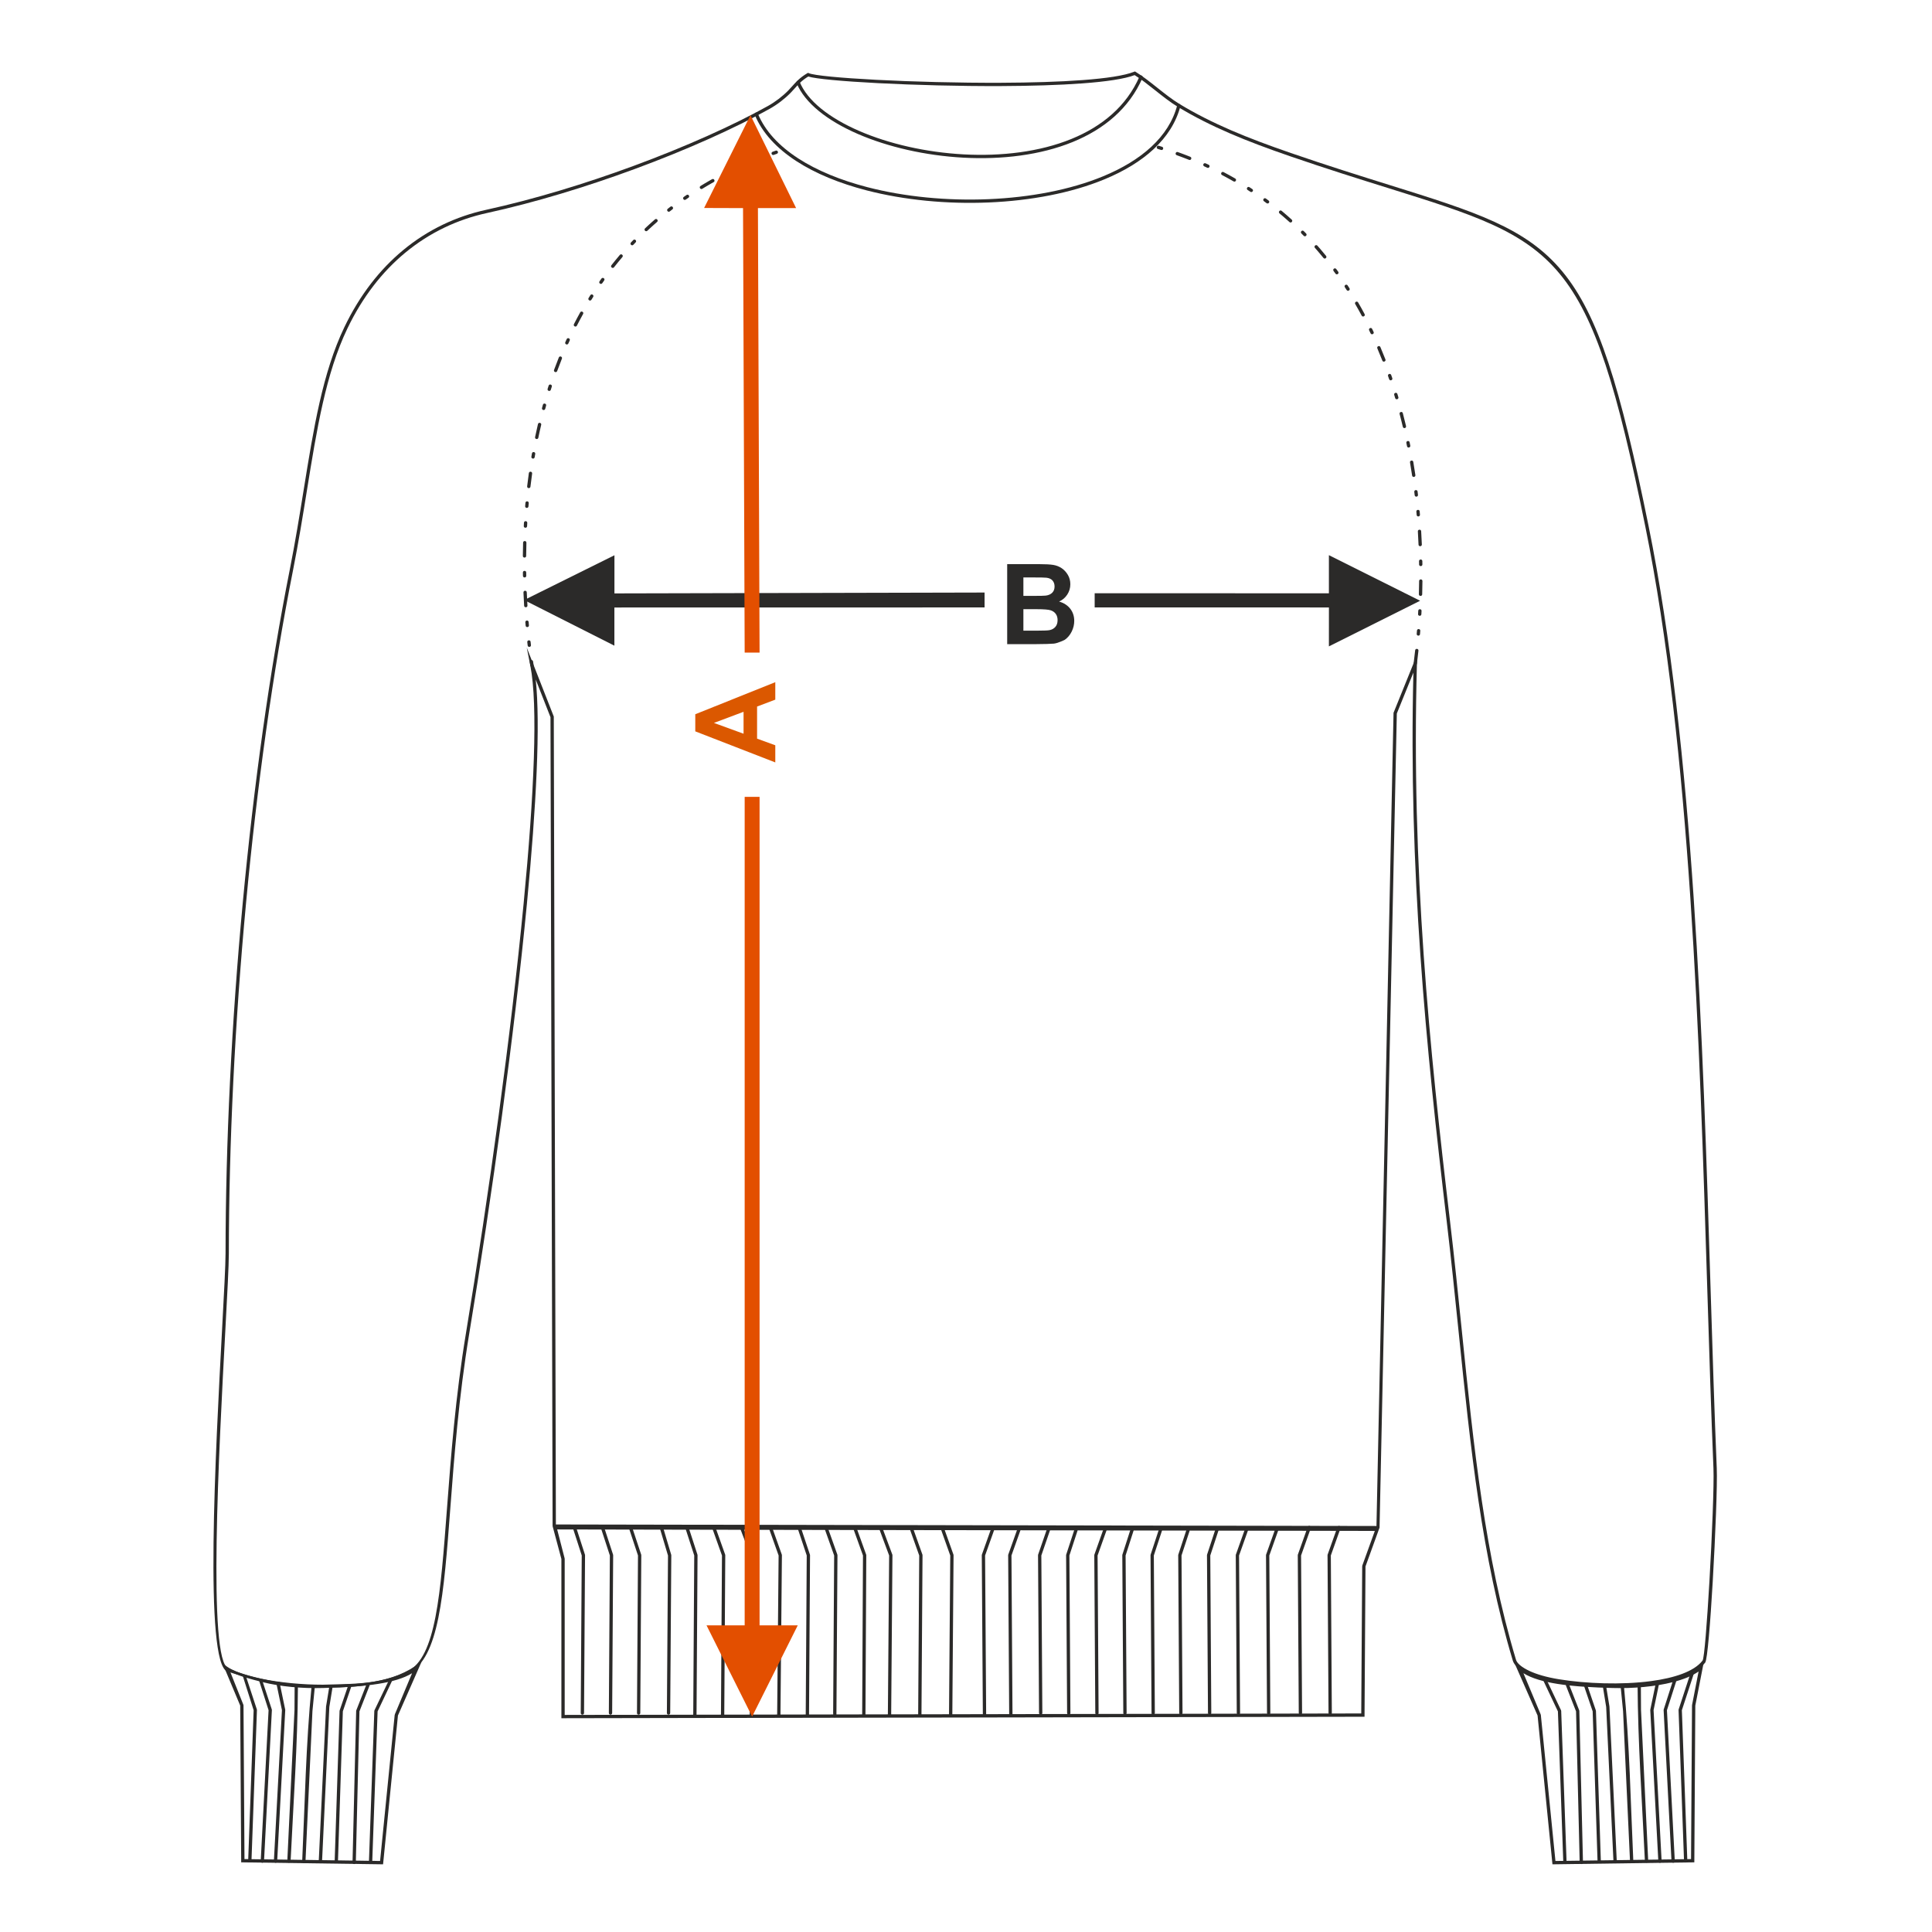 <?xml version="1.0" encoding="UTF-8"?>
<!DOCTYPE svg PUBLIC "-//W3C//DTD SVG 1.1//EN" "http://www.w3.org/Graphics/SVG/1.1/DTD/svg11.dtd">
<!-- Creator: CorelDRAW 2017 -->
<svg xmlns="http://www.w3.org/2000/svg" xml:space="preserve" width="1000px" height="1000px" version="1.1" style="shape-rendering:geometricPrecision; text-rendering:geometricPrecision; image-rendering:optimizeQuality; fill-rule:evenodd; clip-rule:evenodd"
viewBox="0 0 1000 1000"
 xmlns:xlink="http://www.w3.org/1999/xlink">
 <defs>
  <style type="text/css">
   <![CDATA[
    .fil1 {fill:none}
    .fil4 {fill:#2B2A29}
    .fil3 {fill:#2B2A29;fill-rule:nonzero}
    .fil0 {fill:#2B2A29;fill-rule:nonzero}
    .fil2 {fill:#DB5800;fill-rule:nonzero}
    .fil5 {fill:#E34F00;fill-rule:nonzero}
   ]]>
  </style>
 </defs>
 <g id="Ebene_x0020_1">
  <path class="fil0" d="M521.317 292l16.563 0c3.287,0 5.726,0.135 7.337,0.404 1.619,0.281 3.056,0.849 4.328,1.707 1.272,0.868 2.333,2.015 3.182,3.452 0.848,1.436 1.272,3.056 1.272,4.839 0,1.928 -0.52,3.712 -1.562,5.322 -1.041,1.62 -2.458,2.825 -4.242,3.634 2.517,0.742 4.444,1.996 5.804,3.77 1.35,1.774 2.025,3.856 2.025,6.257 0,1.89 -0.434,3.721 -1.311,5.504 -0.877,1.784 -2.074,3.211 -3.596,4.281 0,0 -3.385,1.716 -5.611,1.967 -1.389,0.145 -4.753,0.241 -10.085,0.279l-14.104 0 0 -41.416zm8.388 6.883l0 9.544 5.475 0c3.249,0 5.274,-0.048 6.064,-0.144 1.427,-0.164 2.555,-0.656 3.375,-1.475 0.819,-0.819 1.224,-1.889 1.224,-3.22 0,-1.282 -0.356,-2.314 -1.06,-3.114 -0.704,-0.8 -1.755,-1.282 -3.144,-1.446 -0.829,-0.097 -3.21,-0.145 -7.133,-0.145l-4.801 0zm0 16.428l0 11.106 7.751 0c3.008,0 4.926,-0.087 5.736,-0.25 1.244,-0.232 2.256,-0.781 3.036,-1.659 0.782,-0.887 1.177,-2.053 1.177,-3.528 0,-1.254 -0.299,-2.305 -0.907,-3.172 -0.597,-0.867 -1.474,-1.504 -2.612,-1.899 -1.138,-0.395 -3.615,-0.598 -7.423,-0.598l-6.758 0z"/>
  <rect class="fil1" x="-0.001" y="-0.001" width="1000.002" height="1000.002"/>
  <polygon class="fil0" points="687.836,307.093 566.599,307.06 566.599,314.388 687.848,314.415 687.836,334.566 735.052,310.95 687.836,287.349 "/>
  <polygon class="fil0" points="271.293,310.584 318.032,287.401 318.032,307.145 509.615,306.697 509.615,314.408 318.006,314.44 318.006,334.2 "/>
  <path class="fil2" d="M401.29 353.097l0 9.034 -9.428 3.577 0 16.611 9.428 3.441 0 8.87 -41.416 -16.081 0 -8.859 41.416 -16.593zm-16.427 15.33l-15.329 5.755 15.329 5.592 0 -11.347z"/>
  <path class="fil3" d="M286.02 789.919l-1.09 -418.703 -7.648 -19.518c2.477,23.036 0.337,65.367 -4.551,116.102 -6.535,67.82 -17.977,150.688 -29.86,222.524 -5.42,32.77 -7.756,63.583 -9.758,89.999 -3.449,45.507 -5.917,78.055 -21.652,85.664 -11.839,5.725 -26.533,7.577 -40.85,7.442 -23.286,-0.219 -45.624,-5.696 -52.968,-8.281 -11.997,-4.241 -6.063,-114.492 -2.695,-177.082 1.011,-18.783 1.791,-33.259 1.795,-39.19 0.043,-57.303 3.128,-120.048 8.945,-181.999 5.633,-59.987 13.828,-119.224 24.303,-172.054 2.838,-14.314 5.064,-28.098 7.194,-41.295 5.17,-32.013 9.785,-60.602 21.02,-84.099 8.028,-16.79 18.446,-29.993 30.391,-39.897 12.909,-10.703 27.601,-17.555 42.988,-20.92 25.042,-5.478 51.579,-13.608 76.204,-22.682 27.097,-9.986 51.865,-21.112 69.763,-31.107 1.819,-1.016 3.695,-2.254 5.503,-3.633 1.758,-1.343 3.449,-2.817 4.956,-4.352 0.673,-0.684 1.325,-1.415 1.98,-2.149 2.022,-2.263 4.093,-4.583 7.867,-6.778l0.377 -0.219 0.401 0.179c5.314,2.373 54.923,5.161 99.608,4.968 30.611,-0.132 58.848,-1.67 68.797,-5.711l0.398 -0.163 0.37 0.226c3.636,2.213 7.335,5.15 11.087,8.13 3.867,3.072 7.797,6.192 11.726,8.568 8.413,5.087 17.174,9.479 26.641,13.565 9.478,4.091 19.663,7.878 30.912,11.752 19.224,6.619 36.011,11.862 50.778,16.473 89.272,27.876 105.182,32.846 134.324,176.451 23.44,115.501 28.106,265.713 32.129,395.264 1.007,32.448 1.975,63.6 3.189,92.628 0.341,8.169 -0.714,34.948 -2.096,58.751 -1.238,21.305 -2.78,40.313 -3.883,41.752 -4.662,6.083 -15.261,9.631 -27.851,11.308 -15.468,2.061 -34.019,1.331 -48.138,-0.967 -6.805,-1.107 -11.99,-2.7 -15.729,-4.443 -4.7,-2.189 -7.211,-4.688 -7.854,-6.829 -16.157,-53.782 -21.932,-110.267 -28.08,-170.402 -1.911,-18.701 -3.86,-37.758 -6.185,-57.326 -5.274,-44.393 -10.292,-90.055 -13.619,-137.864 -3.225,-46.36 -4.859,-94.725 -3.589,-145.883l-8.578 21.191 -8.946 421.496c-36.512,-0.067 -428.021,1.004 -428.026,-0.887zm0.619 -418.87l1.087 418.017 424.732 0.789 8.833 -420.907c4.097,-10.08 8.164,-20.172 12.246,-30.258l-0.133 4.749c-1.491,52.824 0.141,102.692 3.464,150.45 3.321,47.735 8.339,93.384 13.613,137.776 2.304,19.405 4.263,38.558 6.185,57.353 6.138,60.047 11.905,116.449 28.019,170.087 0.514,1.71 2.72,3.8 6.935,5.764 3.617,1.685 8.651,3.229 15.28,4.308 13.982,2.275 32.343,2.998 47.643,0.961 12.173,-1.622 22.36,-4.973 26.712,-10.652 0.88,-1.149 2.313,-19.786 3.535,-40.808 1.379,-23.767 2.434,-50.478 2.096,-58.589 -1.212,-28.969 -2.181,-60.16 -3.19,-92.649 -4.021,-129.482 -8.684,-279.616 -32.095,-394.975 -28.939,-142.605 -44.703,-147.529 -133.158,-175.15 -14.795,-4.62 -31.613,-9.872 -50.825,-16.488 -11.287,-3.887 -21.511,-7.688 -31.034,-11.798 -9.533,-4.116 -18.363,-8.542 -26.848,-13.672 -4.021,-2.432 -7.995,-5.588 -11.907,-8.695 -3.587,-2.849 -7.124,-5.657 -10.552,-7.787 -10.499,4.01 -38.624,5.542 -69.027,5.673 -43.881,0.19 -92.632,-2.551 -99.876,-4.953 -3.332,2.004 -5.242,4.144 -7.105,6.232 -0.654,0.735 -1.305,1.466 -2.038,2.211 -1.565,1.593 -3.318,3.122 -5.138,4.512 -1.868,1.426 -3.815,2.709 -5.71,3.767 -17.981,10.041 -42.836,21.208 -70.005,31.221 -24.694,9.101 -51.311,17.254 -76.432,22.749 -15.124,3.308 -29.566,10.044 -42.257,20.566 -11.765,9.754 -22.03,22.765 -29.942,39.313 -11.125,23.268 -15.724,51.744 -20.873,83.63 -2.141,13.261 -4.377,27.112 -7.201,41.356 -10.47,52.804 -18.657,111.981 -24.282,171.879 -5.814,61.909 -8.896,124.601 -8.94,181.845 -0.004,6.019 -0.783,20.495 -1.794,39.278 -3.344,62.131 -9.235,171.581 1.553,175.379 7.659,3.653 30.03,9.942 52.497,8.523 14.088,0.132 28.561,-1.344 40.136,-6.94 14.845,-7.178 17.155,-39.988 20.561,-84.92 2.004,-26.442 4.343,-57.286 9.777,-90.147 11.88,-71.816 23.319,-154.646 29.848,-222.41 5.46,-56.682 7.49,-102.802 3.473,-123.069l-1.869 -9.426c4.668,11.912 9.348,23.82 14.005,35.737l0.001 0.168z"/>
  <path class="fil4" d="M609.35 54.408c0.118,-0.457 0.585,-0.732 1.042,-0.613 0.457,0.118 0.732,0.585 0.614,1.042 -4.432,17.091 -19.294,29.703 -39.407,38.004 -17.178,7.091 -38.208,11.043 -59.818,11.954 -21.594,0.911 -43.783,-1.213 -63.302,-6.274 -27.702,-7.184 -50.056,-20.305 -57.813,-39.098 -0.18,-0.437 0.028,-0.937 0.465,-1.117 0.437,-0.179 0.937,0.029 1.117,0.466 7.529,18.242 29.449,31.037 56.661,38.093 19.353,5.019 41.371,7.125 62.805,6.221 21.418,-0.903 42.244,-4.814 59.234,-11.827 19.632,-8.103 34.121,-20.341 38.402,-36.851z"/>
  <path class="fil4" d="M589.814 39.563c0.187,-0.432 0.691,-0.632 1.123,-0.446 0.433,0.187 0.632,0.69 0.447,1.123 -6.907,15.9 -20.001,26.655 -36.122,33.243 -16.77,6.853 -36.816,9.193 -56.551,8.128 -19.721,-1.064 -39.156,-5.527 -54.712,-12.283 -15.675,-6.809 -27.453,-15.974 -31.704,-26.378 -0.177,-0.437 0.032,-0.936 0.469,-1.113 0.437,-0.177 0.936,0.032 1.113,0.469 4.072,9.966 15.517,18.815 30.799,25.452 15.375,6.678 34.6,11.091 54.122,12.144 19.51,1.052 39.301,-1.251 55.82,-8.001 15.725,-6.427 28.488,-16.891 35.196,-32.338z"/>
  <path class="fil4" d="M599.829 75.466c-1.089,-0.327 -1.575,1.32 -0.498,1.643l1.634 0.501c1.104,0.332 1.567,-1.319 0.509,-1.637l-1.645 -0.507zm131.869 267.842c-0.109,1.202 1.607,1.267 1.702,0.215 0.281,-2.243 0.542,-4.484 0.785,-6.731 0.106,-1.159 -1.606,-1.275 -1.705,-0.182 -0.243,2.236 -0.501,4.466 -0.782,6.698zm1.587 -15.217c-0.1,1.105 1.606,1.285 1.71,0.138l0.138 -1.714c0.1,-1.094 -1.605,-1.289 -1.711,-0.129l-0.137 1.705zm0.703 -10.246c-0.096,1.044 1.604,1.298 1.713,0.089l0.09 -1.715c0.094,-1.04 -1.603,-1.299 -1.713,-0.085l-0.09 1.711zm0.42 -10.263c0,1.185 1.715,1.119 1.715,0.044 0.061,-2.293 0.103,-4.584 0.126,-6.877 0,-1.149 -1.716,-1.128 -1.716,-0.015 -0.023,2.284 -0.064,4.564 -0.125,6.848zm0.106 -15.406c0,1.096 1.716,1.139 1.716,-0.028l-0.029 -1.718c0,-1.089 -1.716,-1.14 -1.716,0.034l0.029 1.712zm-0.284 -10.268c0,1.041 1.714,1.148 1.714,-0.072 -0.089,-2.291 -0.213,-4.584 -0.352,-6.872 -0.107,-1.186 -1.809,-0.96 -1.712,0.107 0.139,2.275 0.261,4.559 0.35,6.837zm-0.972 -15.373c0.103,1.136 1.811,0.969 1.709,-0.148l-0.149 -1.715c-0.101,-1.116 -1.811,-0.974 -1.709,0.16 0.081,0.522 0.103,1.159 0.149,1.703zm-1.023 -10.218c0.098,1.073 1.812,0.981 1.705,-0.198 -0.06,-0.569 -0.134,-1.141 -0.204,-1.711 -0.096,-1.057 -1.811,-0.983 -1.703,0.211 0.07,0.564 0.142,1.133 0.202,1.698zm-1.338 -10.178c0.214,1.176 1.888,0.793 1.697,-0.256 -0.336,-2.27 -0.696,-4.533 -1.077,-6.795 -0.206,-1.136 -1.89,-0.802 -1.692,0.289 0.38,2.251 0.738,4.503 1.072,6.762zm-2.622 -15.175c0.195,1.074 1.892,0.814 1.682,-0.338l-0.34 -1.685c-0.194,-1.064 -1.891,-0.815 -1.68,0.345l0.338 1.678zm-2.179 -10.029c0.293,1.076 1.877,0.749 1.669,-0.398 -0.524,-2.23 -1.074,-4.47 -1.665,-6.682 -0.3,-1.102 -1.953,-0.637 -1.658,0.443 0.591,2.194 1.133,4.424 1.654,6.637zm-3.957 -14.876c0.326,1.087 1.968,0.59 1.644,-0.49l-0.496 -1.651c-0.319,-1.062 -1.969,-0.595 -1.639,0.507l0.491 1.634zm-3.12 -9.773c0.459,1.148 2.004,0.395 1.623,-0.557l-0.564 -1.63c-0.451,-1.128 -2.005,-0.399 -1.616,0.574l0.557 1.613zm-3.525 -9.633c0.425,1.064 2.012,0.411 1.597,-0.626 -0.832,-2.138 -1.702,-4.273 -2.605,-6.381 -0.397,-0.996 -2.016,-0.424 -1.575,0.68 0.894,2.092 1.759,4.207 2.583,6.327zm-6.086 -14.124c0.526,1.05 2.037,0.237 1.551,-0.736l-0.744 -1.557c-0.514,-1.029 -2.04,-0.242 -1.542,0.753l0.735 1.54zm-4.609 -9.157c0.478,0.957 2.045,0.256 1.512,-0.812 -1.08,-2.023 -2.2,-4.045 -3.357,-6.024 -0.694,-1.04 -2.04,0.029 -1.479,0.87 1.144,1.963 2.254,3.961 3.324,5.966zm-7.773 -13.259c0.645,0.968 2.051,-0.017 1.442,-0.93 -0.309,-0.482 -0.618,-0.977 -0.939,-1.45 -0.629,-0.943 -2.054,0.012 -1.429,0.949l0.926 1.431zm-5.767 -8.469c0.579,0.869 2.063,0.005 1.387,-1.009l-1.014 -1.391c-0.683,-0.878 -2.026,0.05 -1.381,1.018l1.008 1.382zm-6.235 -8.126c0.788,0.9 2.027,-0.289 1.326,-1.089 -0.98,-1.202 -1.976,-2.386 -2.982,-3.567l-1.477 -1.693c-0.736,-0.84 -2.038,0.277 -1.284,1.138l1.459 1.674c0.998,1.17 1.986,2.344 2.958,3.537zm-10.22 -11.465c0.807,0.808 2.012,-0.416 1.22,-1.207l-1.21 -1.226c-0.796,-0.795 -2.011,0.416 -1.21,1.216l1.2 1.217zm-7.377 -7.11c0.878,0.767 1.976,-0.551 1.151,-1.273l-1.167 -1.049 -1.019 -0.9 -1.03 -0.893 -1.988 -1.685c-0.812,-0.711 -1.988,0.54 -1.098,1.319l1.968 1.666 1.018 0.884 1.009 0.891 1.156 1.04zm-11.839 -9.775c0.971,0.647 1.897,-0.698 1.021,-1.38l-1.383 -1.026c-1.014,-0.676 -1.879,0.808 -1.009,1.388l1.371 1.018zm-8.377 -5.895c0.925,0.616 1.896,-0.798 0.939,-1.436l-1.443 -0.942c-0.911,-0.607 -1.898,0.796 -0.926,1.445l1.43 0.933zm-8.719 -5.377c1.086,0.543 1.779,-0.975 0.854,-1.489l-1.541 -0.879 -1.271 -0.707 -1.282 -0.701 -1.949 -1.038c-1.042,-0.52 -1.773,1.032 -0.792,1.523l1.925 1.024 1.269 0.693 1.259 0.702 1.528 0.872zm-13.632 -7.077c0.948,0.473 1.791,-1.023 0.716,-1.56l-1.566 -0.719c-1.058,-0.424 -1.722,1.055 -0.702,1.565l1.552 0.714zm-9.403 -4.065c1.035,0.414 1.689,-1.172 0.625,-1.598l-1.287 -0.51 -1.448 -0.561 -1.459 -0.551 -2.248 -0.821c-0.973,-0.389 -1.702,1.165 -0.575,1.616l2.223 0.813 1.445 0.546 1.436 0.555 1.288 0.511z"/>
  <path class="fil4" d="M402.097 79.606c1.141,-0.457 0.396,-2.004 -0.563,-1.621l-1.625 0.571c-1.126,0.451 -0.397,2.006 0.575,1.617l1.613 -0.567zm-127.603 264.924c0.216,1.184 1.888,0.793 1.698,-0.249l-0.275 -1.907c-0.202,-1.115 -1.803,-0.907 -1.699,0.236l0.276 1.92zm-1.376 -10.448c0.097,1.075 1.812,0.98 1.704,-0.196l-0.194 -1.7c-0.099,-1.087 -1.812,-0.98 -1.706,0.187l0.196 1.709zm-1.053 -10.265c0.103,1.132 1.811,0.97 1.709,-0.15l-0.147 -1.704c-0.103,-1.144 -1.81,-0.968 -1.709,0.141l0.147 1.713zm-0.768 -10.29c0.108,1.192 1.809,0.959 1.713,-0.102 -0.136,-2.276 -0.265,-4.558 -0.353,-6.836 0,-1.048 -1.715,-1.148 -1.715,0.067 0.102,2.293 0.219,4.581 0.355,6.871zm-0.619 -15.464c0,1.092 1.715,1.14 1.715,-0.032l-0.028 -1.711c0,-1.103 -1.716,-1.136 -1.716,0.023l0.029 1.72zm-0.052 -10.32c0,1.156 1.716,1.126 1.716,0.02 0.023,-2.276 0.048,-4.57 0.129,-6.845 0,-1.199 -1.715,-1.118 -1.715,-0.055 -0.076,2.289 -0.107,4.589 -0.13,6.88zm0.483 -15.472c-0.096,1.052 1.604,1.296 1.713,0.096l0.097 -1.711c0.096,-1.06 -1.605,-1.294 -1.714,-0.101l-0.096 1.716zm0.71 -10.297c-0.101,1.119 1.607,1.282 1.709,0.15l0.15 -1.705c0.102,-1.13 -1.607,-1.282 -1.709,-0.158l-0.15 1.713zm1.035 -10.27c-0.108,1.186 1.607,1.27 1.704,0.203 0.264,-2.264 0.554,-4.53 0.874,-6.787 0.105,-1.152 -1.498,-1.347 -1.699,-0.242 -0.322,2.27 -0.613,4.549 -0.879,6.826zm2.196 -15.329c-0.199,1.095 1.485,1.422 1.691,0.293l0.292 -1.687c0.2,-1.104 -1.486,-1.422 -1.69,-0.3l-0.293 1.694zm1.914 -10.146c-0.212,1.169 1.488,1.409 1.679,0.352 0.461,-2.224 0.943,-4.469 1.477,-6.677 0.28,-1.027 -1.354,-1.556 -1.669,-0.4 -0.529,2.233 -1.022,4.48 -1.487,6.725zm3.592 -15.071c-0.299,1.096 1.358,1.541 1.654,0.455l0.453 -1.65c0.302,-1.108 -1.361,-1.534 -1.652,-0.464l-0.455 1.659zm2.901 -9.914c-0.336,1.12 1.32,1.568 1.634,0.523l0.521 -1.63c0.34,-1.132 -1.321,-1.567 -1.632,-0.532l-0.523 1.639zm3.326 -9.781c-0.398,0.996 1.168,1.697 1.61,0.594 0.783,-2.143 1.597,-4.268 2.444,-6.387 0.422,-1.054 -1.174,-1.686 -1.592,-0.641 -0.852,2.136 -1.672,4.275 -2.462,6.434zm5.825 -14.364c-0.426,1.063 1.057,1.721 1.564,0.706l0.706 -1.558c0.473,-0.948 -1.022,-1.791 -1.56,-0.716l-0.71 1.568zm4.462 -9.324c-0.516,1.032 1.032,1.772 1.527,0.784 1.035,-2.033 2.11,-4.037 3.211,-6.034 0.547,-1.095 -1.036,-1.763 -1.5,-0.833 -1.11,2.014 -2.194,4.033 -3.238,6.083zm7.59 -13.524c-0.589,0.882 0.792,1.904 1.458,0.904l0.902 -1.452c0.596,-0.894 -0.793,-1.902 -1.452,-0.914l-0.908 1.462zm5.664 -8.652c-0.654,0.982 0.805,1.885 1.406,0.984l0.982 -1.399c0.663,-0.994 -0.807,-1.882 -1.398,-0.994l-0.99 1.409zm6.149 -8.318c-0.703,0.903 0.662,1.943 1.345,1.065 1.408,-1.792 2.848,-3.551 4.322,-5.289 0.728,-0.832 -0.543,-1.985 -1.304,-1.115 -1.489,1.753 -2.941,3.53 -4.363,5.339zm10.111 -11.769c-0.763,0.763 0.406,2.019 1.242,1.183l1.177 -1.239c0.775,-0.775 -0.409,-2.017 -1.232,-1.194l-1.187 1.25zm7.305 -7.319c-0.802,0.802 0.315,2.002 1.175,1.25l1.278 -1.196 1.001 -0.918 1.011 -0.911 1.769 -1.561c0.858,-0.751 -0.28,-2.035 -1.124,-1.296l-1.789 1.578 -1.021 0.921 -1.011 0.928 -1.289 1.205zm11.749 -10.13c-0.882,0.686 0.159,2.051 1.06,1.349l1.343 -1.045c0.912,-0.709 -0.164,-2.046 -1.037,-1.366l-1.366 1.062zm8.319 -6.156c-0.917,0.612 0.007,2.059 0.971,1.415l1.408 -0.968c0.928,-0.618 -0.007,-2.058 -0.959,-1.423l-1.42 0.976zm8.657 -5.657c-1.017,0.678 0.024,2.045 0.891,1.467l2.107 -1.276 1.266 -0.746 1.275 -0.738 1.243 -0.706c0.916,-0.459 0.264,-2.048 -0.843,-1.495l-1.253 0.712 -1.288 0.746 -1.277 0.752 -2.121 1.284zm13.545 -7.551c-1.009,0.504 -0.245,2.04 0.769,1.533l1.529 -0.764c1.023,-0.512 0.241,-2.039 -0.758,-1.54l-1.54 0.771zm9.349 -4.418c-0.991,0.396 -0.425,2.016 0.684,1.573l2.413 -1.048 1.454 -0.611 2.434 -0.995c1.052,-0.421 0.412,-2.013 -0.636,-1.594l-2.458 1.004 -1.465 0.618 -2.426 1.053z"/>
  <path class="fil4" d="M711.604 792.415l-423.208 -0.778 3.834 14.873c0.036,0.142 0.053,0.283 0.053,0.422l0 80.709 412.293 -0.764 0.489 -76.093c0.001,-0.202 0.037,-0.396 0.102,-0.576l6.437 -17.793zm2.437 -1.704l-428.021 -0.792 4.554 17.013 0 82.421 415.7 -0.77 0.5 -77.792 7.267 -20.08z"/>
  <path class="fil4" d="M296.432 790.628c-0.144,-0.45 0.103,-0.932 0.553,-1.076 0.449,-0.144 0.932,0.104 1.076,0.553l4.717 14.603c0.032,0.1 0.045,0.202 0.04,0.301l-0.521 81.659c-0.001,0.472 -0.386,0.852 -0.857,0.851 -0.472,-0.002 -0.853,-0.386 -0.851,-0.858l0.519 -81.556 -4.676 -14.477z"/>
  <path class="fil4" d="M325.73 791.53c-0.148,-0.45 0.097,-0.934 0.547,-1.082 0.449,-0.148 0.935,0.097 1.082,0.545l4.532 13.709c0.038,0.115 0.05,0.232 0.04,0.344l-0.52 81.622c-0.002,0.472 -0.386,0.852 -0.858,0.851 -0.471,-0.002 -0.852,-0.386 -0.851,-0.858l0.52 -81.547 -4.492 -13.584z"/>
  <path class="fil4" d="M354.534 790.314c-0.146,-0.449 0.1,-0.932 0.55,-1.079 0.45,-0.146 0.933,0.101 1.079,0.55l4.842 14.921c0.035,0.109 0.047,0.22 0.039,0.328l-0.52 82.728c-0.001,0.472 -0.386,0.852 -0.857,0.85 -0.472,-0.001 -0.853,-0.385 -0.851,-0.857l0.518 -82.647 -4.8 -14.794z"/>
  <path class="fil4" d="M383.337 791.717c-0.168,-0.443 0.054,-0.938 0.496,-1.106 0.442,-0.169 0.938,0.053 1.106,0.496l5.166 13.558c0.048,0.126 0.064,0.257 0.052,0.383l-0.386 82.693c-0.001,0.471 -0.386,0.853 -0.858,0.851 -0.471,-0.002 -0.852,-0.387 -0.85,-0.858l0.385 -82.601 -5.111 -13.416z"/>
  <path class="fil4" d="M413.087 791.733c-0.15,-0.448 0.092,-0.933 0.539,-1.082 0.448,-0.151 0.933,0.091 1.083,0.538l4.518 13.51c0.035,0.102 0.049,0.207 0.045,0.309l-0.521 82.7c-0.002,0.471 -0.387,0.852 -0.858,0.85 -0.472,-0.001 -0.852,-0.386 -0.851,-0.857l0.519 -82.592 -4.474 -13.376z"/>
  <path class="fil4" d="M441.784 791.526c-0.159,-0.444 0.072,-0.933 0.516,-1.092 0.444,-0.16 0.933,0.071 1.092,0.515l4.942 13.733c0.034,0.096 0.051,0.195 0.05,0.292l-0.42 82.766c-0.001,0.472 -0.385,0.853 -0.857,0.851 -0.472,-0.001 -0.853,-0.386 -0.851,-0.858l0.419 -82.616 -4.891 -13.591z"/>
  <path class="fil4" d="M470.936 791.491c-0.157,-0.446 0.077,-0.935 0.523,-1.092 0.446,-0.158 0.935,0.077 1.093,0.523l4.899 13.764c0.04,0.115 0.054,0.233 0.046,0.348l-0.545 82.723c-0.002,0.472 -0.386,0.853 -0.858,0.851 -0.472,-0.001 -0.852,-0.386 -0.851,-0.858l0.545 -82.629 -4.852 -13.63z"/>
  <path class="fil4" d="M600.043 791.04c0.146,-0.45 0.63,-0.696 1.079,-0.55 0.45,0.146 0.696,0.629 0.55,1.079l-4.451 13.541 0.52 81.551c0.002,0.472 -0.379,0.856 -0.851,0.858 -0.472,0.001 -0.856,-0.379 -0.858,-0.851l-0.52 -81.634c-0.008,-0.108 0.004,-0.219 0.04,-0.328l4.491 -13.666z"/>
  <path class="fil4" d="M571.319 790.993c0.157,-0.445 0.646,-0.679 1.092,-0.522 0.447,0.157 0.68,0.646 0.523,1.092l-4.826 13.558 0.52 81.54c0.001,0.472 -0.38,0.856 -0.852,0.858 -0.471,0.001 -0.855,-0.379 -0.857,-0.851l-0.52 -81.634c-0.009,-0.115 0.005,-0.233 0.046,-0.348l4.874 -13.693z"/>
  <path class="fil4" d="M541.922 791.357c0.154,-0.447 0.642,-0.686 1.089,-0.532 0.447,0.153 0.686,0.642 0.532,1.089l-4.548 13.205 0.519 81.542c0.002,0.472 -0.379,0.856 -0.85,0.858 -0.472,0.001 -0.857,-0.379 -0.858,-0.851l-0.52 -81.623c-0.01,-0.116 0.003,-0.236 0.043,-0.353l4.593 -13.335z"/>
  <path class="fil4" d="M629.262 791.04c0.145,-0.45 0.629,-0.696 1.078,-0.55 0.45,0.146 0.696,0.629 0.55,1.079l-4.45 13.541 0.518 81.551c0.002,0.472 -0.378,0.856 -0.85,0.858 -0.472,0.001 -0.857,-0.379 -0.858,-0.851l-0.52 -81.634c-0.008,-0.108 0.004,-0.219 0.039,-0.328l4.493 -13.666z"/>
  <path class="fil4" d="M660.232 790.919c0.156,-0.446 0.646,-0.681 1.092,-0.523 0.446,0.156 0.68,0.646 0.523,1.093l-4.852 13.632 0.519 81.54c0.001,0.472 -0.379,0.856 -0.851,0.858 -0.471,0.001 -0.856,-0.379 -0.858,-0.851l-0.52 -81.634c-0.008,-0.115 0.006,-0.233 0.046,-0.348l4.901 -13.767z"/>
  <path class="fil4" d="M692.259 790.388c0.157,-0.447 0.646,-0.68 1.092,-0.523 0.446,0.157 0.68,0.646 0.523,1.092l-5.041 14.164 0.519 81.54c0.002,0.472 -0.379,0.856 -0.851,0.858 -0.472,0.001 -0.856,-0.379 -0.857,-0.851l-0.521 -81.634c-0.009,-0.115 0.006,-0.233 0.047,-0.348l5.089 -14.298z"/>
  <path class="fil4" d="M310.911 790.557c-0.146,-0.449 0.1,-0.933 0.549,-1.079 0.45,-0.146 0.933,0.1 1.079,0.55l4.792 14.678c0.036,0.109 0.047,0.22 0.04,0.328l-0.52 81.634c-0.002,0.472 -0.387,0.852 -0.858,0.851 -0.472,-0.002 -0.852,-0.386 -0.851,-0.858l0.519 -81.551 -4.75 -14.553z"/>
  <path class="fil4" d="M341.315 790.27c-0.134,-0.453 0.123,-0.931 0.577,-1.066 0.453,-0.134 0.931,0.123 1.065,0.577l4.471 14.994c0.031,0.104 0.041,0.208 0.033,0.311l-0.569 81.582c-0.002,0.472 -0.387,0.852 -0.858,0.851 -0.472,-0.002 -0.852,-0.386 -0.851,-0.858l0.569 -81.512 -4.437 -14.879z"/>
  <path class="fil4" d="M368.833 791.475c-0.158,-0.446 0.076,-0.935 0.523,-1.093 0.445,-0.156 0.935,0.078 1.092,0.523l4.905 13.781c0.04,0.115 0.054,0.233 0.045,0.348l-0.519 82.624c-0.001,0.472 -0.386,0.852 -0.858,0.85 -0.472,-0.001 -0.852,-0.385 -0.85,-0.857l0.519 -82.53 -4.857 -13.646z"/>
  <path class="fil4" d="M398.142 791.45c-0.157,-0.446 0.077,-0.935 0.522,-1.093 0.447,-0.157 0.936,0.077 1.093,0.523l4.914 13.806c0.041,0.115 0.055,0.233 0.046,0.348l-0.754 82.941c-0.002,0.472 -0.387,0.852 -0.858,0.852 -0.472,-0.002 -0.852,-0.387 -0.851,-0.859l0.754 -82.847 -4.866 -13.671z"/>
  <path class="fil4" d="M426.891 791.447c-0.157,-0.447 0.077,-0.936 0.523,-1.093 0.446,-0.157 0.935,0.077 1.093,0.523l4.914 13.809c0.04,0.115 0.054,0.233 0.047,0.348l-0.537 83.1c0,0.033 -1.7,2.552 -1.693,-1.473l0.52 -81.54 -4.867 -13.674z"/>
  <path class="fil4" d="M455.282 791.86c-0.166,-0.443 0.06,-0.936 0.502,-1.1 0.443,-0.165 0.935,0.06 1.1,0.502l4.992 13.409c0.04,0.113 0.058,0.228 0.052,0.341l-0.654 82.645c-0.002,0.471 -0.386,0.852 -0.858,0.851 -0.471,-0.002 -0.852,-0.387 -0.851,-0.859l0.654 -82.526 -4.937 -13.263z"/>
  <path class="fil4" d="M486.96 791.384c-0.158,-0.446 0.077,-0.936 0.523,-1.093 0.445,-0.157 0.935,0.077 1.092,0.524l4.938 13.871c0.04,0.115 0.054,0.233 0.045,0.348l-0.637 82.69c-0.001,0.472 -0.386,0.852 -0.857,0.851 -0.472,-0.002 -0.853,-0.386 -0.851,-0.858l0.636 -82.596 -4.889 -13.737z"/>
  <path class="fil4" d="M526.593 791.408c0.157,-0.445 0.646,-0.679 1.093,-0.523 0.446,0.158 0.679,0.648 0.523,1.093l-4.678 13.143 0.536 82.78c0.002,0.472 -0.379,0.857 -0.851,0.859 -0.472,0.001 -0.856,-0.38 -0.858,-0.852l-0.537 -82.874c-0.008,-0.115 0.006,-0.233 0.047,-0.348l4.725 -13.278z"/>
  <path class="fil4" d="M556.47 790.6c0.146,-0.45 0.629,-0.696 1.079,-0.551 0.45,0.147 0.696,0.63 0.55,1.08l-4.577 13.981 0.519 81.551c0.002,0.472 -0.379,0.856 -0.85,0.858 -0.472,0.001 -0.857,-0.379 -0.859,-0.851l-0.519 -81.634c-0.008,-0.108 0.004,-0.219 0.039,-0.328l4.618 -14.106z"/>
  <path class="fil4" d="M513.114 790.931c0.157,-0.446 0.647,-0.68 1.092,-0.523 0.447,0.157 0.681,0.647 0.524,1.092l-4.848 13.621 0.553 82.764c0.001,0.472 -0.38,0.856 -0.852,0.857 -0.471,0.002 -0.855,-0.378 -0.857,-0.85l-0.554 -82.858c-0.008,-0.115 0.006,-0.233 0.046,-0.348l4.896 -13.755z"/>
  <path class="fil4" d="M585.459 790.652c0.144,-0.449 0.627,-0.696 1.077,-0.552 0.448,0.143 0.696,0.626 0.552,1.075l-4.478 13.929 0.52 81.557c0.002,0.472 -0.379,0.856 -0.851,0.858 -0.472,0.001 -0.856,-0.379 -0.858,-0.851l-0.52 -81.659c-0.005,-0.099 0.008,-0.201 0.04,-0.301l4.518 -14.056z"/>
  <path class="fil4" d="M614.372 791.04c0.146,-0.45 0.63,-0.696 1.079,-0.55 0.449,0.146 0.696,0.629 0.55,1.079l-4.451 13.541 0.519 81.551c0.002,0.472 -0.378,0.856 -0.85,0.858 -0.472,0.001 -0.857,-0.379 -0.858,-0.851l-0.52 -81.634c-0.009,-0.108 0.004,-0.219 0.039,-0.328l4.492 -13.666z"/>
  <path class="fil4" d="M644.454 791.249c0.157,-0.445 0.647,-0.679 1.093,-0.523 0.445,0.158 0.68,0.647 0.523,1.093l-4.735 13.302 0.52 81.54c0.001,0.472 -0.38,0.856 -0.852,0.858 -0.471,0.001 -0.856,-0.379 -0.857,-0.851l-0.521 -81.634c-0.007,-0.115 0.007,-0.233 0.047,-0.348l4.782 -13.437z"/>
  <path class="fil4" d="M676.867 790.36c0.158,-0.447 0.647,-0.681 1.093,-0.524 0.446,0.157 0.68,0.647 0.523,1.093l-5.052 14.192 0.519 81.54c0.001,0.472 -0.379,0.856 -0.851,0.858 -0.471,0.001 -0.856,-0.379 -0.858,-0.851l-0.519 -81.634c-0.009,-0.115 0.005,-0.233 0.045,-0.348l5.1 -14.326z"/>
  <path class="fil4" d="M783.63 860.153c15.881,11.925 31.648,11.288 51.075,11.843 19.997,0.571 42.203,-3.564 47.23,-11.991l-4.443 22.798 -0.513 81.137 -73.435 1.027 -7.703 -77.029 -12.211 -27.785zm22.492 11.426c-7.077,-1.115 -13.253,-2.833 -17.592,-5.526l8.893 21.229c0.063,0.152 0.104,0.316 0.122,0.489l7.545 75.465 70.19 -0.982 0.502 -79.346c-0.009,-0.14 0,-0.283 0.027,-0.427l3.377 -17.321c-3.32,2.307 -7.955,4.146 -13.344,5.514 -9.084,2.306 -20.451,3.337 -31.184,3.031 -9.693,-0.277 -19.82,-0.755 -28.536,-2.126z"/>
  <path class="fil4" d="M847.6 871.637c-0.002,-0.473 0.379,-0.857 0.851,-0.858 0.472,-0.002 0.856,0.378 0.857,0.851l0.078 13.417 3.726 78.217c0.021,0.471 -0.343,0.872 -0.815,0.894 -0.472,0.021 -0.873,-0.342 -0.894,-0.815 -1.455,-30.548 -3.625,-61.142 -3.803,-91.706z"/>
  <path class="fil4" d="M829.653 873.064c-0.075,-0.467 0.242,-0.907 0.708,-0.982 0.466,-0.076 0.906,0.241 0.982,0.708l1.708 10.496 3.779 79.978c0.022,0.471 -0.343,0.873 -0.815,0.894 -0.471,0.022 -0.872,-0.342 -0.894,-0.814l-3.767 -79.827 -1.701 -10.453z"/>
  <path class="fil4" d="M866.1 869.309c0.144,-0.449 0.627,-0.697 1.076,-0.553 0.45,0.145 0.697,0.627 0.553,1.076l-4.924 15.366 4.065 78.062c0.023,0.471 -0.339,0.874 -0.811,0.898 -0.472,0.024 -0.874,-0.339 -0.898,-0.811l-4.074 -78.216c-0.004,-0.1 0.008,-0.204 0.04,-0.305l4.973 -15.517z"/>
  <path class="fil4" d="M810.53 872.445c-0.172,-0.44 0.045,-0.937 0.485,-1.108 0.441,-0.173 0.938,0.045 1.11,0.486l5.285 13.472c0.044,0.113 0.062,0.23 0.058,0.344l1.884 78.32c0.011,0.472 -0.363,0.864 -0.834,0.875 -0.473,0.011 -0.864,-0.362 -0.875,-0.834l-1.882 -78.218 -5.231 -13.337z"/>
  <path class="fil4" d="M798.503 869.199c-0.202,-0.427 -0.018,-0.938 0.409,-1.139 0.427,-0.202 0.938,-0.019 1.14,0.408l7.94 16.773c0.059,0.124 0.085,0.255 0.082,0.384l2.787 78.212c0.017,0.472 -0.352,0.868 -0.824,0.884 -0.472,0.017 -0.868,-0.352 -0.885,-0.823l-2.782 -78.082 -7.867 -16.617z"/>
  <path class="fil4" d="M820.04 873.101c-0.152,-0.447 0.088,-0.933 0.536,-1.085 0.447,-0.152 0.934,0.089 1.085,0.536l4.358 12.78c0.032,0.098 0.047,0.197 0.045,0.295l2.528 77.65c0.014,0.472 -0.356,0.867 -0.828,0.881 -0.472,0.015 -0.867,-0.356 -0.882,-0.827l-2.524 -77.565 -4.318 -12.665z"/>
  <path class="fil4" d="M857.123 870.79c0.096,-0.463 0.55,-0.759 1.012,-0.663 0.462,0.095 0.759,0.549 0.663,1.011l-2.909 14.015 4.166 78.108c0.024,0.471 -0.339,0.874 -0.81,0.897 -0.472,0.024 -0.874,-0.338 -0.899,-0.811l-4.171 -78.202c-0.005,-0.077 0,-0.155 0.015,-0.233l2.933 -14.122z"/>
  <path class="fil4" d="M875.436 864.708c0.146,-0.449 0.63,-0.696 1.08,-0.55 0.448,0.147 0.695,0.63 0.549,1.08l-6.531 19.974 2.823 77.806c0.017,0.472 -0.352,0.868 -0.823,0.884 -0.473,0.017 -0.869,-0.352 -0.885,-0.823l-2.828 -77.911c-0.011,-0.113 0.001,-0.23 0.039,-0.345l6.576 -20.115z"/>
  <path class="fil4" d="M838.828 872.708c-0.044,-0.469 0.301,-0.887 0.77,-0.931 0.47,-0.044 0.888,0.301 0.932,0.771 2.958,30.163 3.48,60.671 4.882,90.972 0.021,0.472 -0.345,0.871 -0.817,0.892 -0.472,0.02 -0.871,-0.346 -0.891,-0.818l-3.606 -77.926 -1.27 -12.96z"/>
  <path class="fil4" d="M218.187 860.153c-15.881,11.925 -31.647,11.288 -51.074,11.843 -20.909,0.032 -47.11,-4.362 -52.292,-11.889l9.504 22.696 0.514 81.137 73.435 1.027 7.702 -77.029 12.211 -27.785zm-22.491 11.426c7.078,-1.115 13.253,-2.833 17.592,-5.526l-8.894 21.229c-0.062,0.152 -0.104,0.316 -0.121,0.489l-7.546 75.465 -70.189 -0.982 -0.502 -79.346c0.008,-0.14 0,-0.283 -0.028,-0.427l-6.996 -17.523c3.32,2.307 11.575,4.348 16.963,5.716 9.084,2.306 20.451,3.337 31.185,3.031 9.692,-0.277 19.819,-0.755 28.536,-2.126z"/>
  <path class="fil4" d="M154.21 872.81c0.001,-0.472 -0.379,-0.857 -0.851,-0.857 -0.471,-0.002 -0.856,0.378 -0.858,0.85l-0.07 12.244 -3.724 78.217c-0.023,0.471 0.342,0.872 0.814,0.894 0.471,0.021 0.872,-0.342 0.894,-0.815 1.455,-30.548 3.618,-59.968 3.795,-90.533z"/>
  <path class="fil4" d="M172.164 873.064c0.076,-0.467 -0.141,-0.236 -0.607,-0.311 -0.466,-0.076 -1.007,-0.43 -1.083,0.037l-1.708 10.496 -3.778 79.978c-0.022,0.471 0.342,0.873 0.814,0.894 0.472,0.022 0.873,-0.342 0.894,-0.814l3.767 -79.827 1.701 -10.453z"/>
  <path class="fil4" d="M135.844 870.089c-0.145,-0.45 -0.627,-0.697 -1.076,-0.553 -0.45,0.144 -0.823,-0.153 -0.68,0.296l4.925 15.366 -4.066 78.062c-0.023,0.471 0.34,0.874 0.811,0.898 0.472,0.024 0.874,-0.339 0.898,-0.811l4.074 -78.216c0.005,-0.1 -0.008,-0.204 -0.04,-0.305l-4.846 -14.737z"/>
  <path class="fil4" d="M191.288 872.445c0.171,-0.44 -0.046,-0.937 -0.486,-1.108 -0.44,-0.173 -0.938,0.045 -1.11,0.486l-5.285 13.472c-0.043,0.113 -0.062,0.23 -0.058,0.344l-1.883 78.32c-0.011,0.472 0.363,0.864 0.834,0.875 0.472,0.011 0.863,-0.362 0.874,-0.834l1.882 -78.218 5.232 -13.337z"/>
  <path class="fil4" d="M203.314 869.199c0.202,-0.427 -0.317,0.001 -0.744,-0.201 -0.427,-0.202 -0.938,-0.019 -1.14,0.409l-7.604 15.834c-0.06,0.124 -0.085,0.255 -0.082,0.384l-2.788 78.212c-0.016,0.472 0.353,0.868 0.825,0.884 0.471,0.017 0.867,-0.352 0.884,-0.823l2.783 -78.082 7.866 -16.617z"/>
  <path class="fil4" d="M181.777 873.101c0.152,-0.447 -0.088,-0.933 -0.535,-1.085 -0.448,-0.152 -0.935,0.089 -1.086,0.536l-4.357 12.78c-0.033,0.098 -0.048,0.197 -0.045,0.295l-2.528 77.65c-0.015,0.472 0.355,0.867 0.828,0.881 0.471,0.015 0.866,-0.356 0.881,-0.827l2.525 -77.565 4.317 -12.665z"/>
  <path class="fil4" d="M144.694 870.79c-0.095,-0.463 -0.348,-0.156 -0.81,-0.06 -0.463,0.095 -0.961,-0.054 -0.865,0.408l2.91 14.015 -4.167 78.108c-0.023,0.471 0.339,0.874 0.811,0.897 0.472,0.024 0.874,-0.338 0.898,-0.811l4.172 -78.202c0.004,-0.077 0,-0.155 -0.016,-0.233l-2.933 -14.122z"/>
  <path class="fil4" d="M127.313 867.627c-0.146,-0.449 -0.38,-0.086 -0.829,0.06 -0.45,0.146 -1.038,-0.886 -0.892,-0.436l5.692 17.961 -2.824 77.806c-0.016,0.472 0.352,0.868 0.824,0.884 0.472,0.017 0.868,-0.352 0.885,-0.823l2.827 -77.911c0.011,-0.113 -0.001,-0.23 -0.038,-0.345l-5.645 -17.196z"/>
  <path class="fil4" d="M162.99 872.708c0.044,-0.469 -0.268,-0.015 -0.738,-0.059 -0.469,-0.044 -0.921,-0.571 -0.965,-0.101 -2.958,30.163 -3.48,60.671 -4.882,90.972 -0.021,0.472 0.346,0.871 0.817,0.892 0.472,0.02 0.872,-0.346 0.892,-0.818l3.605 -77.926 1.271 -12.96z"/>
  <polygon class="fil5" points="389.298,888.501 365.698,841.286 385.442,841.286 385.442,412.462 393.155,412.462 393.155,841.286 412.914,841.286 "/>
  <polygon class="fil5" points="384.593,107.717 385.442,337.775 393.155,337.775 392.305,107.717 412.064,107.717 388.449,59.616 364.445,107.651 "/>
 </g>
</svg>
